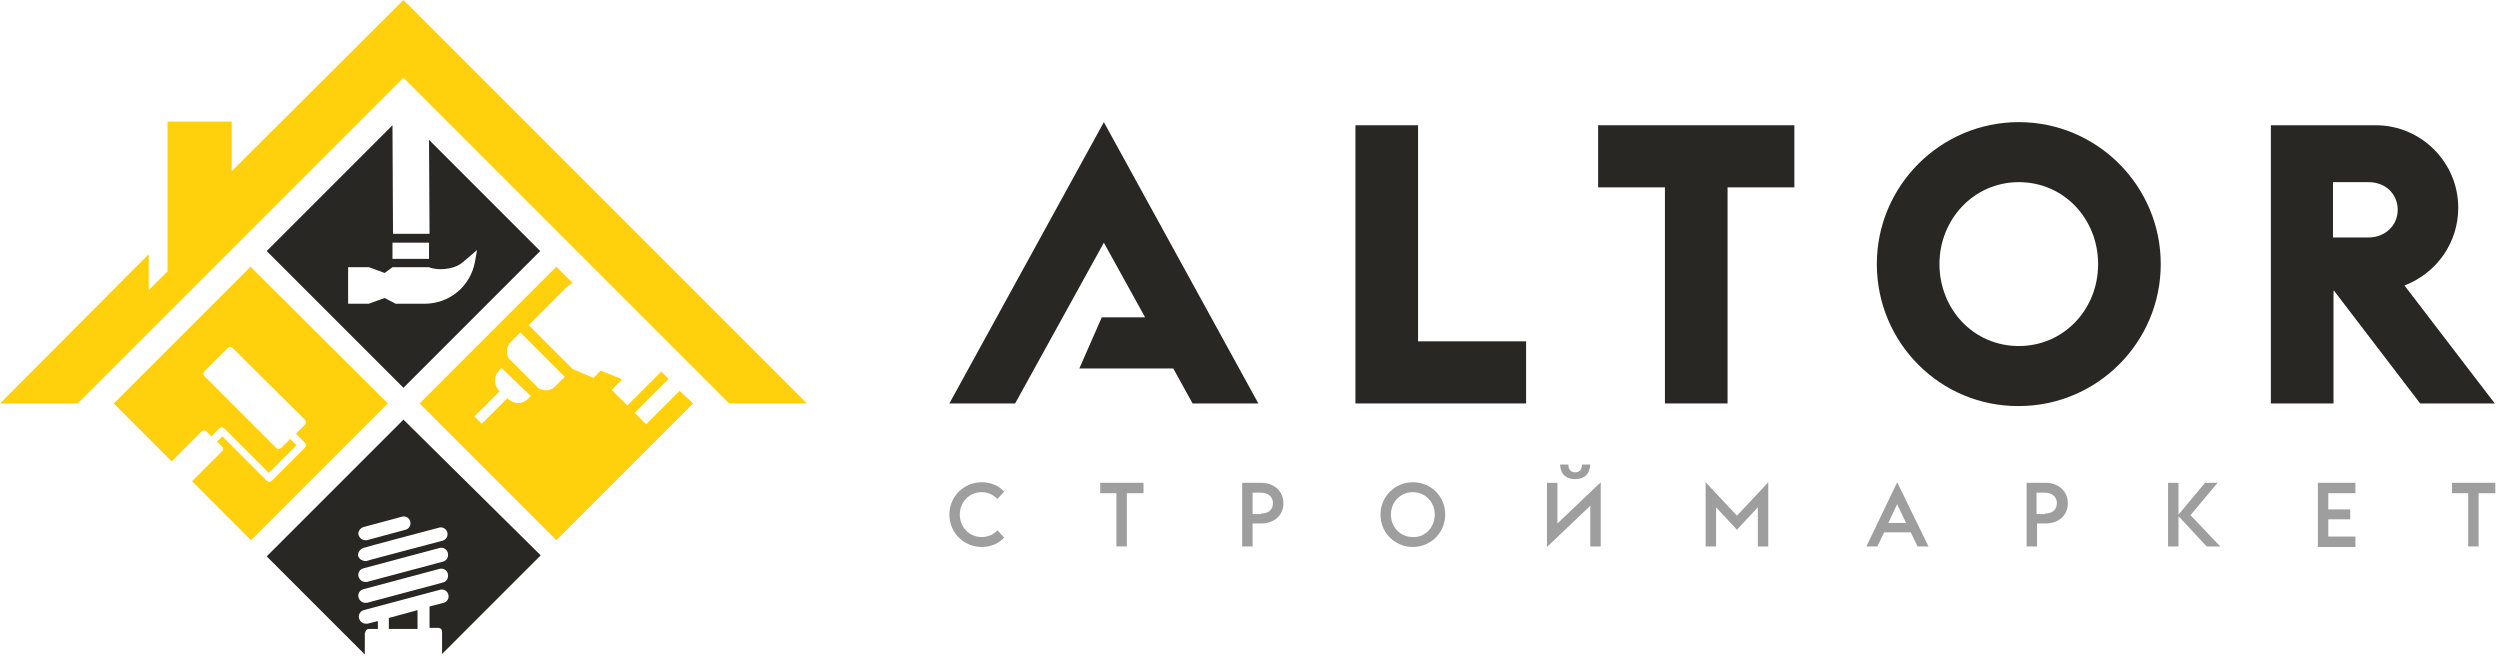<?xml version="1.0" encoding="UTF-8"?> <svg xmlns="http://www.w3.org/2000/svg" width="479" height="126" viewBox="0 0 479 126" fill="none"><path d="M181.9 98.6C181.9 95.1 184.7 92.4 188.1 92.4C189.8 92.4 191.3 93 192.4 94.2L191.1 95.6C190.3 94.8 189.3 94.3 188.1 94.3C185.7 94.3 183.9 96.2 183.9 98.6C183.9 101 185.7 102.9 188.1 102.9C189.3 102.9 190.4 102.4 191.1 101.6L192.4 103C191.3 104.2 189.8 104.8 188.1 104.8C184.7 104.8 181.9 102.1 181.9 98.6Z" fill="#9E9E9E"></path><path d="M213.9 94.5H210.8V92.5H219.1V94.5H215.9V104.7H213.9V94.5Z" fill="#9E9E9E"></path><path d="M238 92.5H241.6C244.1 92.5 245.9 94.1 245.9 96.4C245.9 98.7 244.2 100.3 241.6 100.3H240V104.7H238V92.5ZM241.6 98.4C243.1 98.4 243.9 97.6 243.9 96.4C243.9 95.2 243 94.4 241.6 94.4H240V98.5H241.6V98.4Z" fill="#9E9E9E"></path><path d="M264.5 98.6C264.5 95.1 267.3 92.4 270.7 92.4C274.2 92.4 276.9 95.1 276.9 98.6C276.9 102.1 274.1 104.8 270.7 104.8C267.3 104.8 264.5 102.1 264.5 98.6ZM274.9 98.6C274.9 96.2 273.1 94.3 270.7 94.3C268.3 94.3 266.5 96.2 266.5 98.6C266.5 101 268.3 102.9 270.7 102.9C273.1 103 274.9 101 274.9 98.6Z" fill="#9E9E9E"></path><path d="M296.4 104.8V92.5H298.4V100.3L306.7 92.4V104.7H304.7V96.9L296.4 104.8ZM304.7 89C304.6 90.9 303.5 91.8 301.8 91.8C300.1 91.8 299 90.9 298.9 89H300.5C300.5 90 301 90.5 301.8 90.5C302.6 90.5 303.1 90 303.1 89H304.7Z" fill="#9E9E9E"></path><path d="M326.8 92.4L332.8 98.8L338.8 92.4V104.7H336.8V97.2L332.8 101.5L328.8 97.2V104.7H326.8V92.4Z" fill="#9E9E9E"></path><path d="M363.5 92.4L369.5 104.7H367.4L366.1 102H361L359.7 104.7H357.6L363.5 92.4ZM361.8 100.2H365.2L363.5 96.6L361.8 100.2Z" fill="#9E9E9E"></path><path d="M388.3 92.5H391.9C394.4 92.5 396.2 94.1 396.2 96.4C396.2 98.7 394.5 100.3 391.9 100.3H390.3V104.7H388.3V92.5ZM391.8 98.4C393.3 98.4 394.1 97.6 394.1 96.4C394.1 95.2 393.2 94.4 391.8 94.4H390.2V98.5H391.8V98.4Z" fill="#9E9E9E"></path><path d="M415.4 92.5H417.4V98.6L422.5 92.5H424.9L419.7 98.7L425.4 104.7H422.8L417.4 98.9V104.7H415.4V92.5Z" fill="#9E9E9E"></path><path d="M444.1 92.5H451.3V94.5H446.1V97.6H450.3V99.5H446.1V102.8H451.3V104.8H444.1V92.5Z" fill="#9E9E9E"></path><path d="M472.9 94.5H469.8V92.5H478.1V94.5H474.9V104.7H472.9V94.5Z" fill="#9E9E9E"></path><path d="M259.7 24H271.7V65.4H292.4V77.3H259.7V24Z" fill="#282724"></path><path d="M319 35.9H306.2V24H343.8V35.9H331V77.3H319V35.9Z" fill="#282724"></path><path d="M359.6 50.6C359.6 35.6 371.8 23.4 386.8 23.4C401.8 23.4 414 35.6 414 50.6C414 65.6 401.8 77.8 386.8 77.8C371.8 77.9 359.6 65.7 359.6 50.6ZM402 50.6C402 42 395.5 34.9 386.8 34.9C378.2 34.9 371.6 42 371.6 50.6C371.6 59.2 378.1 66.3 386.8 66.3C395.4 66.3 402 59.3 402 50.6Z" fill="#282724"></path><path d="M447.2 55.7H447.1V77.3H435.1V24H455.2C463.9 24 471 31.1 471 39.8C471 46.5 466.9 52.3 460.7 54.7L478 77.3H463.7L447.2 55.7ZM453.8 45.5C457 45.5 459.4 43.2 459.4 40.2C459.4 37.2 457.1 34.9 453.8 34.9H447V45.5H453.8Z" fill="#282724"></path><path d="M241.1 77.3L211.5 23.4L181.9 77.3H194.5L211.5 46.5L219.4 60.8H211.1L206.8 70.6H224.8L228.5 77.3H241.1Z" fill="#282724"></path><path d="M82.2 26.8L82.3 44.8H75.3L75.2 24L51.1 48.1L77.3 74.3L103.5 48.1L82.2 26.8ZM75.2 46.5H82.2V49.6H75.2V46.5ZM91 50.2C90.1 54.9 86.1 58.2 81.3 58.2H75.8L73.7 57.1L70.9 58.1L70.7 58.2H66.7V51.2H70.7L73.7 52.3L75.2 51.2H82.2C83.9 51.9 86.7 51.6 88.2 50.6C88.8 50.2 91.4 47.9 91.4 47.9L91 50.2Z" fill="#282724"></path><path d="M130.2 74.9L123.8 81.3L121.6 79.1L128.1 72.6L126.7 71.2L120.2 77.7L117.2 74.7L119.1 72.8C119.1 72.8 119.1 72.8 119.1 72.7C119.1 72.7 119.1 72.6 119 72.6L115.1 71L113.7 72.4L109.7 70.7L101.3 62.3L108.5 55.1C108.9 54.7 109.3 54.5 109.7 54.2L106.6 51.1L80.4 77.3L106.6 103.5L132.8 77.3L130.2 74.9ZM101.7 75.9L101.2 76.4C100.1 77.5 98.4 77.5 97.3 76.4L97.2 76.3L92.3 81.2L90.9 79.8L95.7 75C95.6 74.8 95.5 74.7 95.5 74.7C94.6 73.6 94.6 72 95.6 71L96.1 70.5L101.7 75.9ZM108.2 72.2L108 72.4L106.3 74.1C105.5 74.9 104.2 75 103.2 74.4L97.5 68.7C96.9 67.8 97 66.5 97.8 65.6L99.5 63.9L99.7 63.7L108.2 72.2Z" fill="#FFD00B"></path><path d="M77.3 0L44.4 32.8V23.3H32.1V45.2V52L28.5 55.6V48.7L0 77.3H14.9L77.3 14.9L139.7 77.3H154.6L77.3 0Z" fill="#FFD00B"></path><path d="M48 51.1L21.8 77.3L28.8 84.3L32.9 88.4L38.7 82.6C38.9 82.4 39.3 82.4 39.5 82.6L40.5 83.6L42 82.1C42.3 81.8 42.7 81.8 43 82.1L51.5 90.6L56.8 85.3L55.6 84.1L53.9 85.8C53.6 86.1 53.2 86.1 52.9 85.8L39.2 72.1C38.9 71.8 38.9 71.4 39.2 71.1L43.6 66.7C43.9 66.4 44.3 66.4 44.6 66.7L58.4 80.4C58.7 80.7 58.7 81.1 58.4 81.4L56.7 83.1L58.4 84.8C58.7 85.1 58.7 85.5 58.4 85.8L52.1 92.1C51.8 92.4 51.4 92.4 51.1 92.1L42.6 83.6L41.6 84.6L42.6 85.6C42.8 85.8 42.8 86.2 42.6 86.4L36.8 92.2L43.2 98.6L48.1 103.5L74.3 77.3L48 51.1Z" fill="#FFD00B"></path><path d="M70 121.2C70 120.8 70.3 120.5 70.7 120.5H72.4V119L70.4 119.5C70.3 119.5 70.2 119.5 70.1 119.5C69.5 119.5 69 119.1 68.8 118.5C68.6 117.8 69 117.1 69.7 116.9L84.3 113C85 112.8 85.7 113.2 85.9 113.9C86.1 114.6 85.7 115.3 85 115.5L82.3 116.2V120.2V120.3H84C84.4 120.3 84.7 120.6 84.7 121V125.3L103.6 106.4L77.3 80.4L51.1 106.6L69.9 125.4V121.2H70ZM84.9 111.6L70.3 115.5C70.2 115.5 70.1 115.5 70 115.5C69.4 115.5 68.9 115.1 68.7 114.5C68.5 113.8 68.9 113.1 69.6 112.9L84.2 109C84.9 108.8 85.6 109.2 85.8 109.9C86 110.7 85.6 111.4 84.9 111.6ZM84.9 107.6L70.3 111.5C70.2 111.5 70.1 111.5 70 111.5C69.4 111.5 68.9 111.1 68.7 110.5C68.5 109.8 68.9 109.1 69.6 108.9L84.2 105C84.9 104.8 85.6 105.2 85.8 105.9C86 106.7 85.6 107.4 84.9 107.6ZM69.6 101L77 99C77.7 98.8 78.4 99.2 78.6 99.9C78.8 100.6 78.4 101.3 77.7 101.5L70.3 103.5C70.2 103.5 70.1 103.5 70 103.5C69.4 103.5 68.9 103.1 68.7 102.5C68.5 101.9 69 101.2 69.6 101ZM69.6 105L71.7 104.4L84.1 101.1C84.8 100.9 85.5 101.3 85.7 102C85.9 102.7 85.5 103.4 84.8 103.6L77.6 105.5L71.2 107.2L70.2 107.5C70.1 107.5 70 107.5 69.9 107.5C69.8 107.5 69.7 107.5 69.6 107.4H69.5C69.4 107.4 69.4 107.3 69.3 107.3C69.2 107.3 69.2 107.2 69.1 107.2C68.9 107 68.7 106.8 68.6 106.5C68.5 105.9 69 105.2 69.6 105Z" fill="#282724"></path><path d="M74.5 118.4V120.5H80V120.4V116.9L74.5 118.4Z" fill="#282724"></path></svg> 